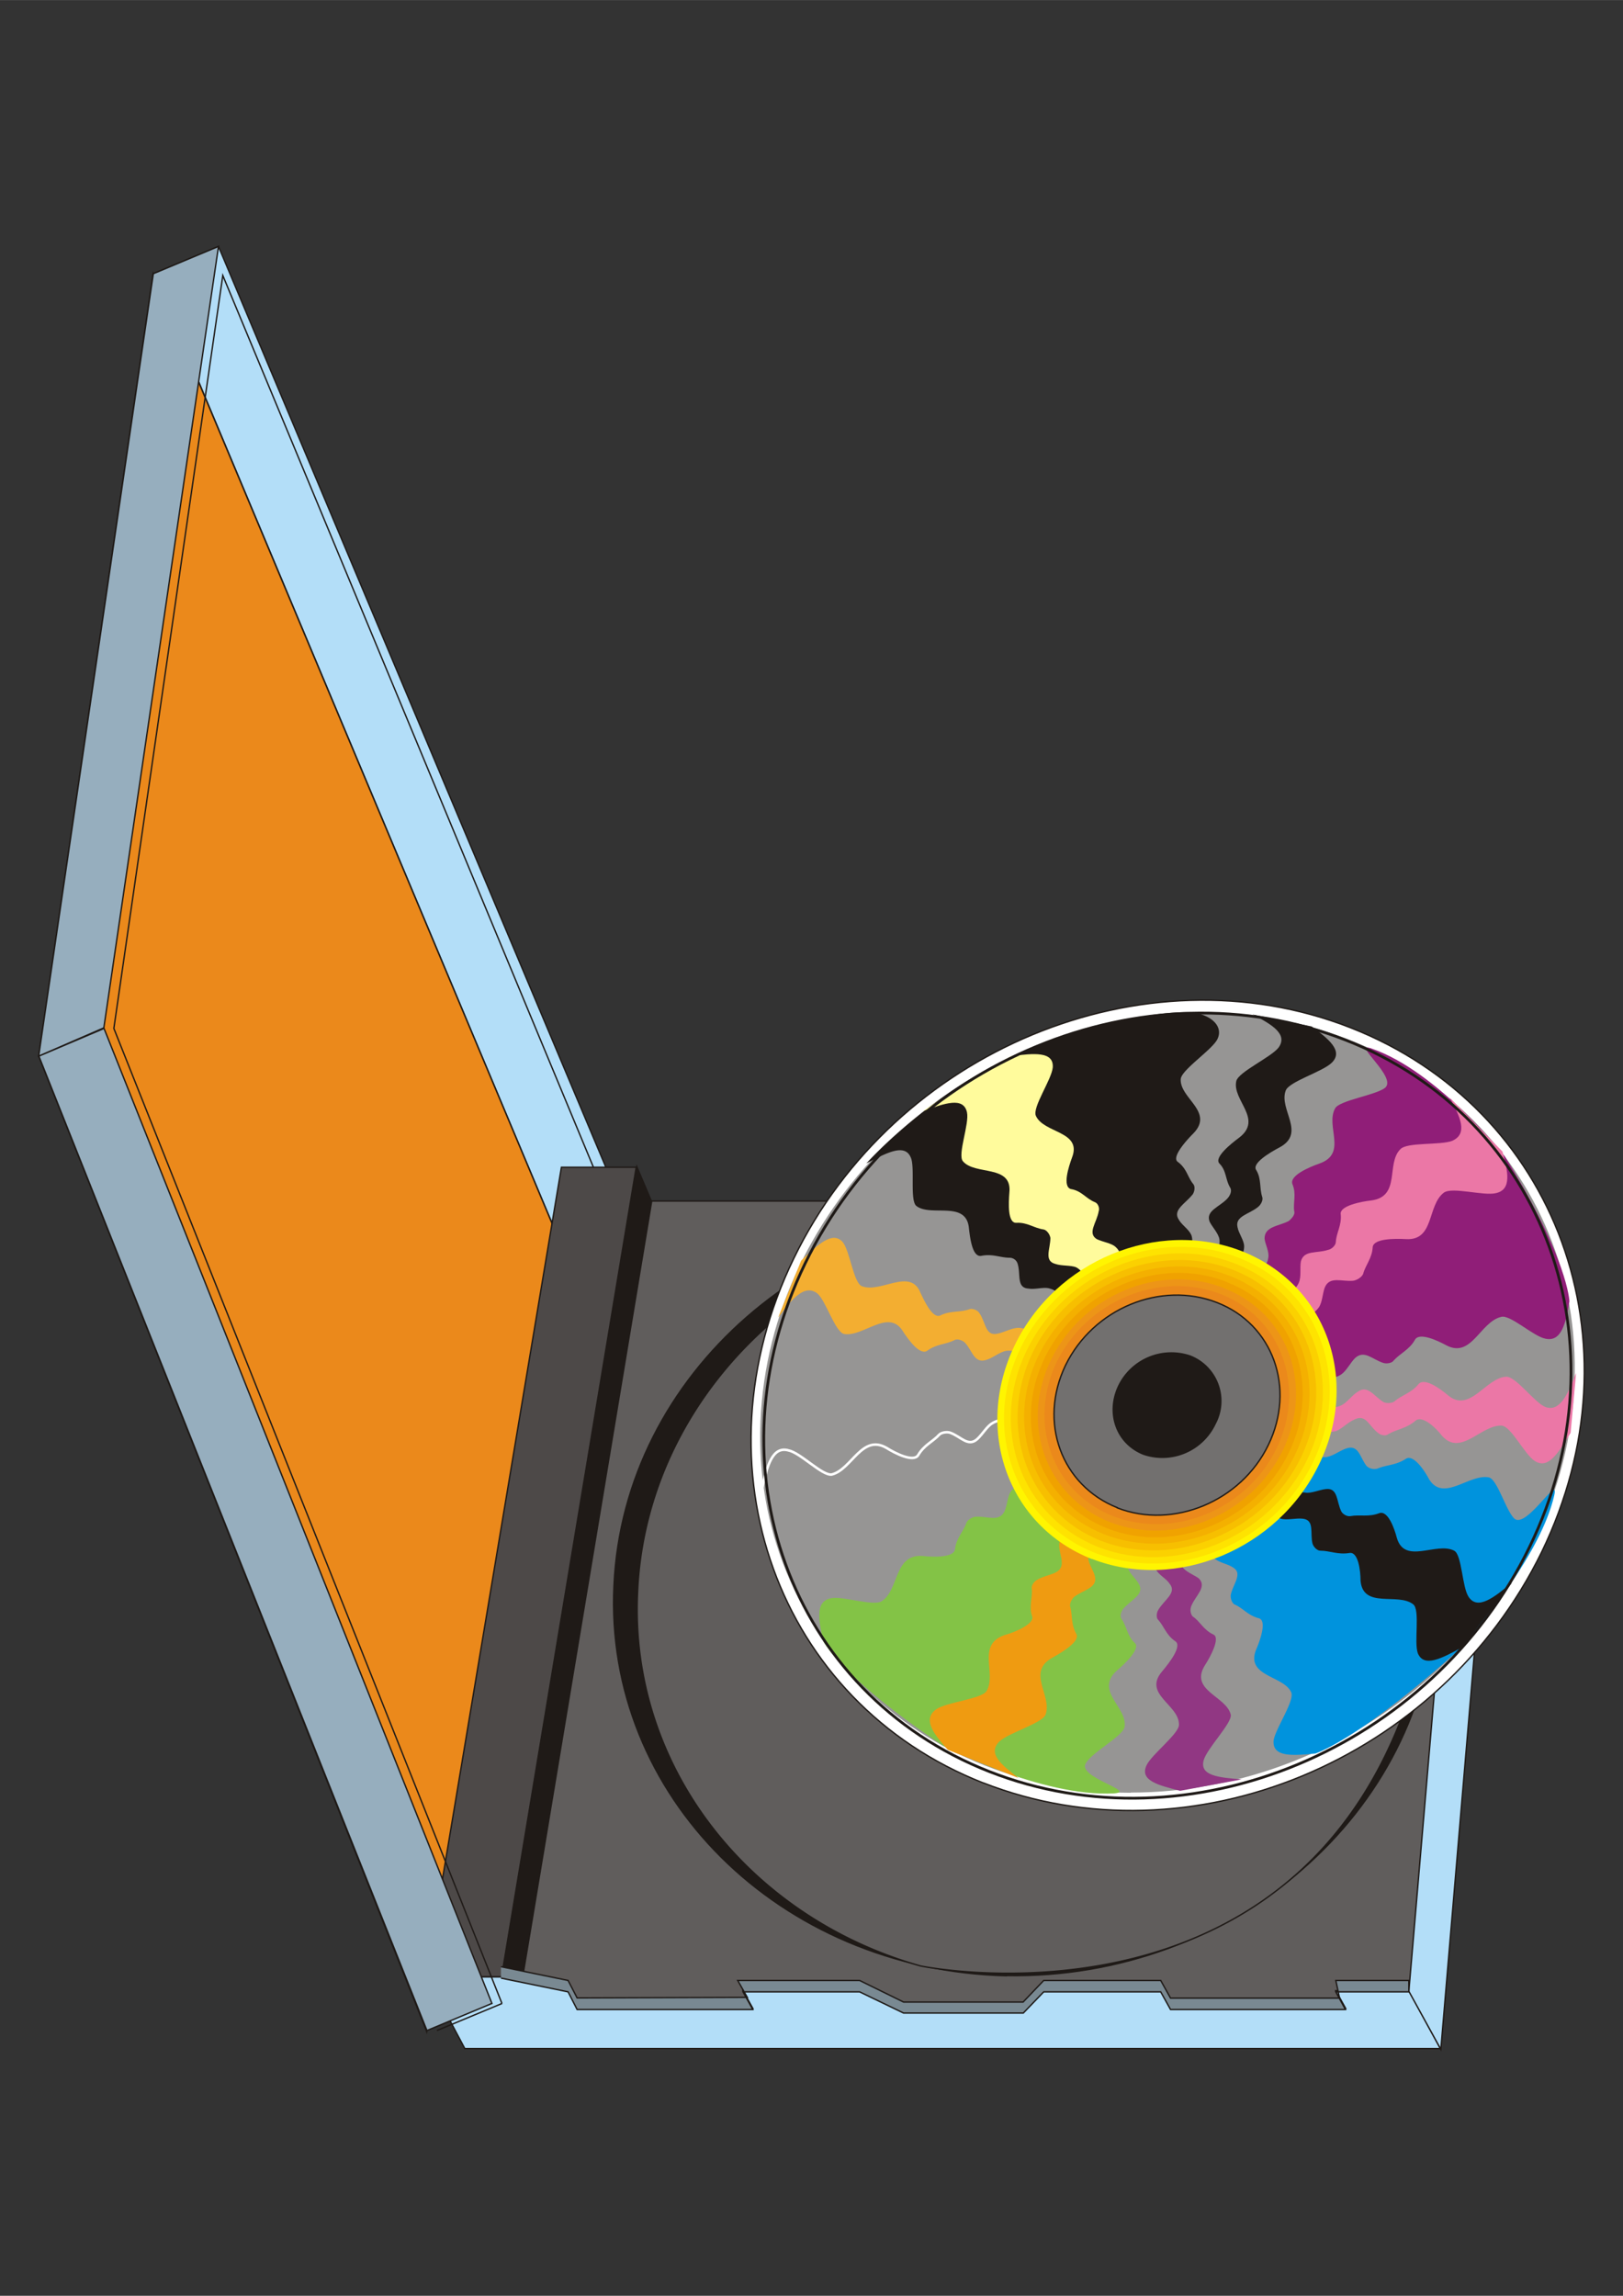 <svg xmlns="http://www.w3.org/2000/svg" width="793.701" height="1122.518" shape-rendering="geometricPrecision" text-rendering="geometricPrecision" image-rendering="optimizeQuality" fill-rule="evenodd" clip-rule="evenodd" viewBox="0 0 8.268 11.693"><rect x="0" y="0" width="8.268" height="11.693" fill="#333333" stroke="none"/><path fill="#B3DEF8" stroke="#1F1A17" stroke-width=".007" d="M3.195 6.203L1.113 1.255l-.332.139 2.079 4.95z"/><path fill="#EB891B" stroke="#1F1A17" stroke-width=".007" d="M2.174 10.348l.686-4.003L.78 1.394.197 5.379z"/><path fill="#4D4948" stroke="#1F1A17" stroke-width=".007" d="M2.555 10.069l.686-4.124H2.86l-.689 4.123z"/><path fill="#1F1A17" stroke="#1F1A17" stroke-width=".007" d="M2.632 10.24l.686-4.123-.074-.175-.686 4.12z"/><path fill="#605D5C" stroke="#1F1A17" stroke-width=".007" d="M7.254 10.24l.36-4.123H3.32l-.686 4.124z"/><path fill="#1F1A17" stroke="#1F1A17" stroke-width=".007" d="M5.126 10.062c1.156.022 2.137-.83 2.187-1.903.049-1.076-.85-1.968-2.005-1.99-1.154-.024-2.131.828-2.18 1.904-.053 1.073.845 1.962 1.998 1.99z"/><path fill="#605D5C" d="M5.913 6.265a2.532 2.532 0 0 0-.485-.065c-1.154-.021-2.132.83-2.18 1.907-.044.894.571 1.66 1.441 1.906 0 0 2.26.468 2.617-1.91L5.913 6.266z"/><path fill="none" stroke="#1F1A17" stroke-width=".007" d="M5.913 6.265a2.532 2.532 0 0 0-.485-.065c-1.154-.021-2.132.83-2.18 1.907-.044.894.571 1.66 1.441 1.906 0 0 2.26.468 2.617-1.91"/><path fill="#B3DEF8" stroke="#1F1A17" stroke-width=".007" d="M2.552 10.069h-.378l.194.365h4.97l-.16-.295h-.373l.05.09h-.892l-.05-.09h-.596l-.105.108h-.609l-.224-.108h-.594l.05.09H2.94l-.046-.09z"/><path fill="#B3DEF8" stroke="#1F1A17" stroke-width=".007" d="M7.34 10.438L7.682 6.4l-.16-.295-.345 4.037z"/><path fill="#96AEBE" stroke="#1F1A17" stroke-width=".007" d="M2.506 10.204L.53 5.238l-.332.141 1.977 4.963zM.529 5.235l.584-3.98-.332.139-.584 3.985z"/><path fill="none" stroke="#1F1A17" stroke-width=".007" d="M2.226 10.342l.332-.138M3.023 5.945L1.135 1.403.58 5.238l1.977 4.966"/><path fill="#798992" d="M2.552 10.075l.342.07.046.09h.895l-.05-.09h.594l.224.108h.61l.104-.108h.596l.05.09h.891l-.049-.09h.372v-.058h-.372l.019.09h-.861l-.05-.09h-.596l-.105.11h-.609l-.224-.11h-.621l.049.086-.867.003-.046-.089-.342-.07z"/><path fill="none" stroke="#1F1A17" stroke-width=".007" d="M2.552 10.075l.342.07.046.09h.895l-.05-.09h.594l.224.108h.61l.104-.108h.596l.05.09h.891l-.049-.09h.372v-.058h-.372l.019.09h-.861l-.05-.09h-.596l-.105.11h-.609l-.224-.11h-.621l.049.086-.867.003-.046-.089-.342-.07"/><g><path fill="#fff" stroke="#1F1A17" stroke-width=".007" d="M5.01 9.081c1.054.412 2.324-.113 2.844-1.177.516-1.064.08-2.257-.975-2.67-1.052-.412-2.322.117-2.835 1.175-.517 1.064-.083 2.26.965 2.672z"/><path fill="#969594" d="M5.76 9.13c1.144 0 2.152-.888 2.254-1.986.101-1.098-.741-1.983-1.882-1.986-1.144 0-2.15.882-2.251 1.98-.102 1.1.738 1.99 1.879 1.993z"/><path fill="#1F1A17" d="M5.36 5.296s.397-.138.68-.141c.116 0 .2.067.16.141-.031.055-.182.154-.185.2-.006.098.172.166.064.277-.04.04-.11.12-.08.144.047.034.05.077.08.114.01.012.007.037-.003.052-.04.05-.104.08-.07.13.015.027.052.049.064.08.012.04-.006.082-.049.12-.043.04.068.098.022.147-.022.021-.047.034-.084.064.01.053.077.108.028.151-.061.055.028.142-.043.19l-.144.078c.012-.08-.117-.068-.117-.142 0-.061-.096-.046-.145-.067.003-.044.01-.071.006-.099-.003-.061-.129-.012-.129-.07-.003-.053-.021-.09-.067-.102-.028-.01-.074.006-.108 0-.062-.003-.04-.07-.055-.123a.043.043 0 0 0-.04-.034c-.05 0-.086-.021-.145-.01-.046.01-.058-.088-.064-.14-.013-.145-.194-.056-.268-.114-.034-.028-.006-.197-.028-.246-.03-.074-.123-.025-.227.03 0 0 .39-.44.947-.63z"/><path fill="none" stroke="#fff" stroke-width=".013" d="M3.884 7.575c.024-.111.052-.21.132-.188.062.012.172.13.221.123.102-.025.154-.209.28-.135.043.027.136.074.16.037.031-.053.074-.068.108-.105.012-.012.04-.015.055-.01.056.02.092.075.139.032.027-.025.049-.065.076-.08.04-.025.087-.019.13.012.046.03.098-.092.15-.058.022.015.04.033.074.061.052-.021.105-.101.154-.065.061.044.141-.064.197-.009"/><path fill="#F3AE31" d="M5.772 7.086c-.012-.074-.135-.028-.157-.099-.021-.058-.108-.015-.163-.024-.01-.04-.01-.068-.018-.093-.025-.058-.136.022-.154-.03-.015-.046-.046-.077-.092-.077-.034 0-.074.024-.108.03-.061.013-.058-.058-.09-.104-.008-.015-.033-.025-.048-.022-.05.019-.096.007-.148.031-.04.025-.083-.067-.105-.114-.052-.129-.202.004-.298-.033-.043-.016-.061-.179-.098-.225-.052-.058-.126.012-.212.095l-.117.29c.07-.096.135-.173.2-.123.043.036.089.193.135.206.098.018.228-.133.301-.013.028.043.086.123.123.099.05-.037.096-.031.142-.056.015-.006.04.003.052.016.037.04.046.107.108.086.034-.01.067-.04.101-.046.046-.006.083.018.108.064.024.05.123-.046.154.006.015.025.021.05.036.09.059 0 .139-.053.163 0 .034.064.151 0 .176.073l.009-.027z"/><path fill="#83C346" d="M5.677 9.134c.116-.01-.194-.083-.145-.154.03-.055.19-.138.197-.185.015-.101-.154-.181-.04-.286.043-.036.123-.113.092-.141-.04-.037-.04-.083-.068-.123-.009-.012-.003-.037.01-.052.04-.046.107-.071.08-.123-.016-.031-.05-.056-.056-.083-.012-.043.013-.083.056-.12.049-.037-.059-.105-.006-.148.024-.021.049-.03.086-.058-.003-.053-.065-.114-.013-.157.065-.046-.012-.138.062-.182l-.08-.018-.059-.043c-.076-.025-.107.098-.184.083-.062-.01-.077.08-.117.123-.043-.012-.064-.022-.095-.025-.065-.006-.059.12-.117.111-.052-.006-.098.003-.13.043-.018.025-.018.07-.033.102-.028.055-.083.024-.145.027-.018 0-.043.016-.049.031-.015.046-.052.077-.058.135-.006.043-.11.04-.163.034-.15-.012-.12.172-.21.23-.04.028-.2-.027-.258-.015-.083.016-.064.111-.04.219 0 0 .093.187.61.532 0 0 .5.264.873.243z"/><path fill="#EF9B11" d="M5.19 9.057c-.088-.068-.162-.126-.098-.188.046-.043.216-.092.234-.135.037-.098-.101-.218.037-.292.05-.028.141-.083.12-.12-.028-.05-.019-.092-.03-.135-.007-.016.005-.04.018-.053.049-.037.12-.046.107-.104-.006-.031-.034-.065-.034-.096 0-.046.034-.08.086-.104.053-.028-.027-.117.031-.15.028-.013.052-.02.096-.035.009-.055-.034-.132.024-.16.077-.03.025-.144.108-.169l-.037-.012c-.083.012-.059.132-.132.15-.065.016-.037.1-.059.154-.043.007-.074.007-.101.019-.065.021-.003.126-.059.144-.055.013-.092.04-.104.087-.006.03.012.07.012.101 0 .062-.07.055-.123.086-.015.006-.034.03-.03.046.005.046-.016.09.002.142.013.037-.086.08-.141.095-.145.05-.037.197-.092.286-.028.04-.203.055-.256.092-.07.05-.015.123.059.206l.363.145z"/><path fill="#913783" d="M5.963 7.32c-.068.052.024.132-.031.187-.046.046.024.095.04.15-.034.031-.059.047-.077.068-.043.053.074.102.03.145-.036.04-.055.083-.036.123.012.028.052.046.07.074.037.046-.027.08-.058.132-.01.015-.012.043 0 .052.03.034.04.077.086.108.037.024-.03.11-.067.154-.099.116.086.169.086.27.003.046-.142.154-.166.21-.034.076.061.1.172.128l.313-.058c-.116-.01-.215-.018-.193-.098.018-.062.144-.188.138-.231-.021-.095-.212-.123-.132-.252.03-.046.08-.142.043-.157-.052-.025-.068-.068-.105-.092-.012-.013-.015-.037-.006-.056.022-.052.08-.095.037-.138-.025-.018-.068-.034-.083-.058-.025-.037-.015-.08.019-.127.033-.046-.093-.08-.056-.135.016-.024.037-.043.068-.077-.025-.052-.105-.089-.068-.141.05-.065-.055-.13 0-.19l-.024.008z"/><path fill="#0093DD" d="M7.918 7.615c.025-.111-.141.172-.203.12-.043-.04-.086-.197-.129-.21-.101-.021-.234.13-.307.007-.025-.047-.08-.126-.117-.102-.052.034-.099.03-.145.05a.059.059 0 0 1-.055-.013c-.034-.043-.04-.11-.102-.09-.033.01-.07.04-.104.044-.046.006-.083-.022-.105-.068-.024-.049-.123.043-.153-.009-.016-.022-.019-.05-.037-.09-.056 0-.136.05-.163-.002-.031-.065-.148-.003-.172-.077l-.037.074-.068.049c-.046.068.074.114.037.181-.028.059.061.08.092.123-.021.04-.04.065-.049.09-.025.061.105.067.08.122-.025.05-.025.093.006.123.022.022.068.028.095.047.05.03 0 .083-.012.138-.003.018.006.043.019.05.043.018.067.055.123.07.043.01.009.11-.013.16-.055.138.142.132.179.218.018.043-.083.188-.09.246-.006.083.093.077.213.065 0 0 .218-.068.722-.52 0 0 .415-.446.495-.796z"/><path fill="#1F1A17" d="M7.703 8.06c-.092.077-.175.142-.221.074-.034-.049-.034-.215-.074-.236-.09-.047-.252.073-.292-.065-.013-.05-.046-.142-.09-.126-.055.021-.098.006-.147.015-.019.003-.04-.012-.046-.024-.025-.05-.016-.12-.077-.114-.034.003-.077.024-.108.018-.049-.003-.073-.037-.086-.086-.009-.055-.126.013-.144-.049-.006-.025-.006-.05-.01-.095-.055-.013-.144.018-.156-.04-.013-.071-.139-.037-.145-.114l-.018.03c-.013.078.117.068.113.142-.003.062.093.046.142.07-.003.044-.012.069-.01.096.004.065.13.016.13.074 0 .052.018.092.061.105.031.009.077-.004.111 0 .062.006.037.073.05.126.005.018.024.037.04.037.048 0 .088.021.147.012.046-.01.058.089.058.141.013.145.19.059.268.12.037.028.003.194.024.25.031.073.12.027.225-.031l.255-.33z"/><path fill="#EB77A6" d="M6.132 7.147c.037.068.144-.012.184.046.037.05.108-.015.166-.021.022.037.031.061.05.083.04.046.122-.059.156-.016.031.04.071.062.117.05.03-.01.062-.046.095-.059.059-.03.074.034.12.068.013.012.04.018.053.006.043-.025.092-.028.138-.068.034-.03.105.037.135.077.096.108.2-.058.305-.052.049.006.117.15.169.181.07.043.12-.046.181-.144l.028-.305c-.043.111-.083.2-.157.173-.058-.025-.15-.157-.2-.154-.104.006-.184.187-.295.095-.04-.034-.12-.092-.15-.058-.037.046-.084.055-.124.089-.012.01-.043.01-.055.003-.05-.03-.08-.09-.132-.052-.03.018-.056.058-.086.07-.043.019-.086.007-.123-.03-.04-.037-.108.077-.157.037-.022-.019-.034-.04-.062-.071-.058.015-.12.086-.163.043-.049-.05-.147.04-.193-.018v.027z"/><path fill="#901E78" d="M6.987 5.34c-.108-.035.138.15.067.202-.052.037-.227.062-.252.102-.052.092.065.23-.08.282-.055.019-.154.062-.138.105.021.05.003.092.009.138.006.016-.012.037-.028.05-.052.027-.123.027-.123.089.003.03.025.067.019.098-.006.046-.043.074-.099.092-.055.019.01.123-.055.145-.025.012-.055.012-.098.024-.019.053.012.136-.053.154-.073.022-.043.139-.126.154l.065.043.034.068c.058.049.135-.056.196-.016.05.034.099-.046.154-.07.034.024.052.043.074.055.055.03.101-.09.15-.062.044.028.09.034.13.007.027-.019.046-.059.07-.083.047-.043.087.006.142.024.015.006.046.003.055-.012.034-.037.08-.055.108-.105.021-.04.114.003.16.028.129.068.172-.12.28-.145.046-.012.163.099.224.111.083.019.105-.08.123-.19 0 0-.006-.216-.329-.738 0 0-.341-.434-.68-.55z"/><path fill="#EB77A6" d="M7.386 5.591c.053.099.093.182.013.219-.059.024-.231.006-.265.043-.074.073.003.24-.147.261-.056.006-.163.028-.157.07.006.056-.022.093-.025.142 0 .016-.021.037-.04.04-.058.019-.123 0-.138.059-.006.033.003.076-.01.107-.018.043-.058.062-.113.068-.062.006-.022.123-.09.129-.027.006-.055 0-.1 0-.032.052-.022.138-.087.145-.077.003-.077.126-.16.123l.028.021c.074.022.101-.101.178-.092.062.009.07-.083.11-.126.044.009.069.018.1.021.064.003.055-.123.11-.117.055.007.098-.006.126-.046.018-.027.018-.07.03-.101.025-.059.087-.028.145-.034.019-.003.043-.018.05-.034.012-.046.046-.08.049-.138.006-.043.11-.043.169-.04.147.009.107-.172.194-.237.043-.03.203.018.264.003.083-.018.062-.11.034-.212l-.268-.274z"/><path fill="#1F1A17" d="M6 6.969c.083-.028.03-.139.104-.172.058-.028.015-.102.025-.157.04-.019.07-.022.095-.037.061-.034-.025-.126.03-.15.053-.025.084-.06.084-.105 0-.031-.028-.065-.034-.099-.012-.055.058-.064.104-.101.016-.012.028-.037.022-.052-.015-.047-.003-.09-.03-.136-.025-.034.067-.089.12-.117.134-.073-.007-.193.03-.289.018-.046.187-.095.234-.141.061-.059-.013-.12-.102-.185l-.301-.061c.101.052.181.101.132.169-.04.05-.203.123-.215.17-.022.098.138.193.015.288-.046.034-.129.102-.101.132.037.037.03.083.055.123.01.016 0 .04-.015.056-.04.043-.111.061-.09.117.013.027.044.058.05.089.006.043-.019.083-.065.114-.052.03.046.11-.01.15-.02.019-.048.028-.088.05 0 .055.058.122.003.156-.071.043 0 .145-.077.182l.024.006z"/><path fill="#FFFB9C" d="M5.824 7.015c.028-.077-.101-.086-.086-.16.012-.061-.08-.061-.126-.092.012-.046.022-.07.028-.099.006-.064-.126-.036-.114-.092.006-.055-.003-.095-.043-.117-.028-.012-.074-.006-.108-.018-.058-.016-.024-.077-.024-.132-.003-.019-.019-.04-.034-.043-.05-.007-.083-.037-.139-.034-.046.003-.04-.102-.036-.154.015-.145-.176-.086-.237-.16-.028-.034.034-.19.021-.249-.018-.08-.113-.046-.224-.006l.252-.17.197-.11c.117-.015.218-.025.212.058-.006.062-.105.203-.086.246.04.09.237.077.184.213-.018.049-.049.147-.006.16.056.009.077.049.123.067.016.006.025.031.019.046-.01.059-.059.111-.01.142.031.015.077.021.096.04.034.03.034.074.012.126-.025.055.105.058.083.12-.01.027-.028.049-.05.089.035.043.124.065.096.12-.037.07.083.11.04.181l-.04.028z"/><path fill="none" stroke="#1F1A17" stroke-width=".014" d="M5.04 9.023c1.018.4 2.251-.114 2.752-1.144.501-1.03.08-2.186-.94-2.583-1.022-.4-2.252.11-2.75 1.138-.501 1.03-.08 2.19.938 2.589z"/><path fill="#FFF500" d="M5.563 7.94c.43.167.947-.049 1.156-.48.212-.433.037-.919-.394-1.088-.427-.166-.947.046-1.156.48-.209.434-.034.92.394 1.089z"/><path fill="#FEE300" d="M6.31 6.406c.412.16.581.627.378 1.043-.2.415-.698.62-1.11.46-.409-.162-.581-.63-.378-1.045.203-.415.701-.62 1.11-.458z"/><path fill="#FBD100" d="M6.295 6.437c.393.154.556.6.363 1-.194.396-.67.596-1.064.442-.394-.157-.557-.606-.363-1.002.193-.397.67-.597 1.064-.44z"/><path fill="#F7BF00" d="M6.282 6.468c.376.147.53.575.345.956-.185.378-.64.569-1.018.424-.375-.15-.532-.578-.348-.96.185-.38.64-.568 1.021-.42z"/><path fill="#F4B000" d="M6.264 6.498c.36.139.51.55.332.914-.175.363-.612.544-.972.402-.36-.141-.51-.55-.332-.913.179-.363.612-.544.972-.403z"/><path fill="#F0A200" d="M6.249 6.53c.344.131.485.525.316.87-.166.347-.584.519-.925.384-.345-.136-.486-.523-.317-.87.17-.348.584-.52.926-.385z"/><path fill="#ED9517" d="M6.233 6.56c.33.126.461.498.302.827-.16.33-.554.492-.88.366-.326-.13-.461-.498-.301-.827.16-.33.553-.495.88-.366z"/><path fill="#EB891B" d="M5.67 7.722c.311.12.683-.034.834-.347.15-.31.024-.664-.286-.784-.308-.12-.68.033-.834.344-.15.314-.024.664.286.787z"/><path fill="#72706F" stroke="#1F1A17" stroke-width=".007" d="M5.692 7.68c.283.11.63-.032.769-.32.141-.29.024-.616-.262-.726-.286-.111-.63.03-.771.32-.139.289-.022.611.264.725z"/><path fill="#1F1A17" stroke="#1F1A17" stroke-width=".007" d="M5.824 7.406a.297.297 0 0 0 .366-.154.246.246 0 0 0-.126-.345.298.298 0 0 0-.366.154c-.064.138-.01.29.126.345z"/></g></svg>